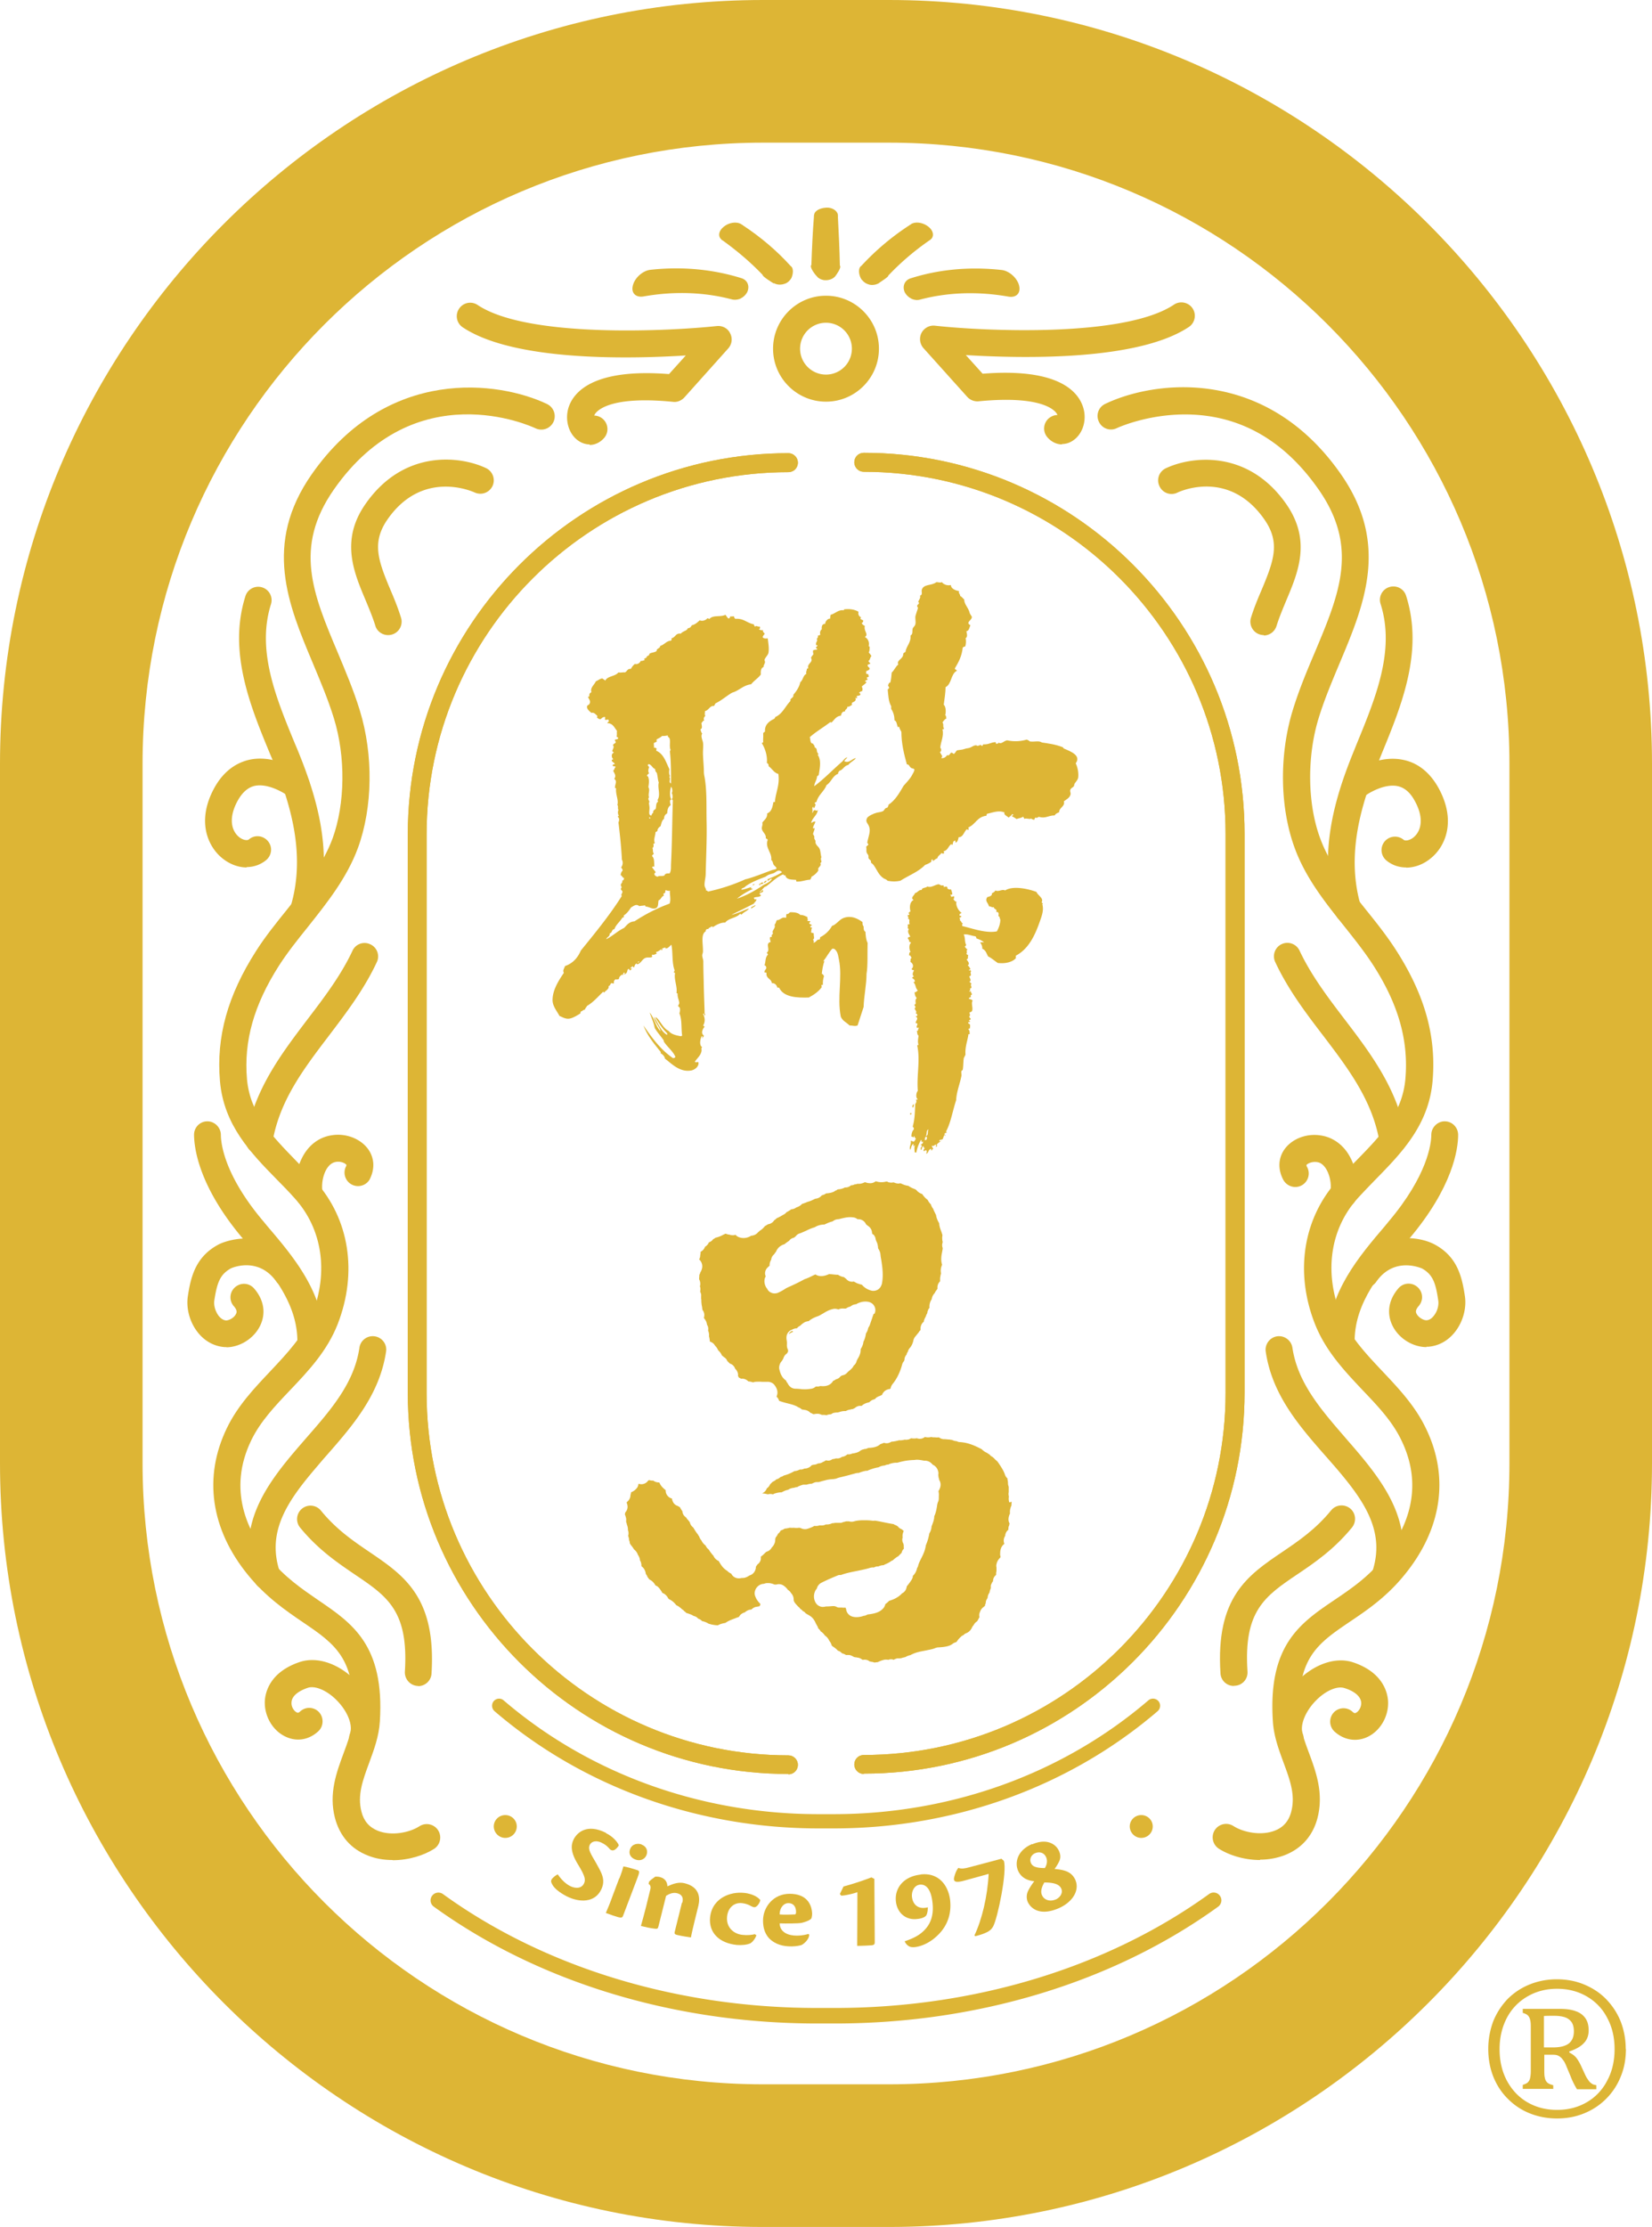 <?xml version="1.0" encoding="UTF-8"?>
<svg data-bbox="0 0 90.5 121.92" viewBox="0 0 90.5 121.92" xmlns="http://www.w3.org/2000/svg" data-type="color">
    <g>
        <path d="M51.63 67.97s-.01-.08-.01-.11c-.01-.1 0-.18.01-.23-.01-.05-.03-.1-.05-.17-.05-.14-.12-.29-.13-.49-.01-.02-.02-.04-.03-.05-.05-.1-.12-.23-.14-.4l-.11-.22c-.02-.05-.05-.12-.06-.14a.6.6 0 0 1-.11-.21s0-.01-.01-.02a.8.8 0 0 1-.17-.24 1.2 1.2 0 0 1-.3-.32.65.65 0 0 1-.32-.22c-.03-.02-.07-.04-.1-.06-.02 0-.04-.01-.06-.02-.08-.03-.18-.08-.28-.15-.16-.02-.28-.07-.36-.11-.03-.01-.07-.03-.08-.03a.4.4 0 0 1-.22 0c-.03 0-.06-.02-.09-.03-.02 0-.04-.01-.06-.02-.08.02-.17.02-.25 0-.03 0-.06-.02-.09-.04h-.08a.93.93 0 0 1-.55-.02l-.01.01-.04.02c-.1.07-.23.09-.35.07h-.03c-.06-.02-.12-.03-.17-.05-.09.05-.19.08-.29.09h-.13a.3.3 0 0 1-.14.03c-.06.03-.11.05-.18.05h-.02c-.09.09-.22.13-.34.12 0 0-.02.01-.03.02-.07.03-.17.07-.3.08s-.08.04-.13.06c-.02 0-.04.01-.05.01a.5.5 0 0 1-.19.1c-.09.03-.18.04-.25.05-.03 0-.07 0-.1.02-.06.05-.13.07-.21.09-.08.1-.18.16-.31.18-.04 0-.1.03-.16.06-.08.04-.19.09-.32.12-.1.05-.2.08-.29.11-.05.05-.12.12-.23.16-.03.02-.06.02-.08.03s-.04.03-.06.04c-.05.03-.11.05-.17.06-.05 0-.06.01-.13.06-.05.03-.11.07-.19.11-.04.06-.1.1-.16.13-.04.02-.09.05-.14.08q-.105.06-.24.12c-.04.05-.09.08-.13.11a.45.45 0 0 1-.32.21l-.06.03c-.03.02-.07.05-.12.07-.09.11-.18.2-.29.26l-.06.06c-.01.01-.03.02-.04.03-.11.14-.27.17-.34.18h-.03a.74.74 0 0 1-.65.09.5.5 0 0 1-.21-.14c-.07.03-.14.03-.22.02-.04 0-.08-.02-.12-.03-.07 0-.14-.03-.2-.05-.03.01-.06.03-.11.05-.11.06-.25.13-.44.17-.04.03-.08.06-.13.08-.04.06-.11.13-.24.18-.02.05-.04.09-.07.12-.04.05-.09.09-.14.12-.04.12-.13.22-.24.27 0 .06 0 .12-.02.18q0 .135-.06.24c.07.06.12.14.15.23.02.07.04.19-.01.32-.01.05-.04.09-.06.14l-.02.02c0 .02 0 .05-.02.07 0 .02-.02.04-.03.07v.05c-.01.1-.01.16-.01.19.05.09.07.19.06.29 0 .03 0 .05-.02.08.03.08.04.17.02.26v.06c.04.07.06.15.05.23v.12c0 .02 0 .04.01.06v.07c0 .07.01.15.02.24.02.08.03.16.04.26.07.08.09.17.1.22.01.08 0 .15-.02.22l.07.1c.05.07.09.17.1.27.01.02.02.04.03.05q.06.135.03.27c.05.12.06.23.05.32.03.1.04.2.05.29.12.03.22.11.28.22.05.05.12.13.17.25.1.09.17.19.21.29.04.03.07.05.09.07l.02.02q.135.075.18.21c.04.03.06.06.09.09.02.01.03.03.05.05.14.04.25.15.29.28.11.1.18.25.16.4 0 .02.02.03.03.05.01.01.01.03.02.04.05.02.08.04.11.06h.02c.12-.01.22.02.32.09.02.02.05.04.07.06.08 0 .15.02.22.04.01 0 .03.01.04.01.04-.01.07-.03.12-.03.13-.01.25-.01.38 0h.27c.17-.01.34.07.43.22.04.06.13.19.13.37 0 .08-.02.15-.05.22l.01.01c.07.07.11.14.13.22.1.04.27.09.39.12.19.05.39.09.57.18.04.02.07.04.1.06.07.02.13.06.18.11 0 0 .04.01.18.03.12.02.21.07.29.15.01.01.03.02.04.02a.3.3 0 0 1 .11.06h.02c.07 0 .13-.02.19-.02h.06c.07 0 .14.03.21.06h.04c.06 0 .14 0 .22.02.02-.01.05-.02.07-.03.05-.01.09-.02.14-.02s.1-.05.15-.07q.12-.03.21-.03h.04l.11-.03c.08-.03.18-.05.31-.05h.03a.6.6 0 0 1 .24-.08q.09-.03.15-.03c.02-.02.05-.03.08-.04a.7.7 0 0 1 .17-.11c.02 0 .05-.02.07-.02.04 0 .11-.01.15 0 .12-.12.28-.17.42-.2.05-.05.11-.1.18-.13l.14-.05s.03-.04.05-.06a.7.7 0 0 1 .22-.11c.03-.02.06-.03.11-.05.01-.05.04-.09.07-.13.07-.1.18-.16.3-.19h.06v-.01c.01-.01.03-.02.04-.03.01-.08.05-.16.1-.23.23-.27.42-.66.53-1.07.02-.08.06-.15.11-.2 0-.03.02-.05.02-.08 0-.1.05-.2.12-.28 0-.05.03-.1.06-.14.02-.07.05-.14.1-.2.11-.12.17-.26.21-.43.01-.07.04-.12.08-.18l.13-.16c.03-.04.06-.07.08-.1a.4.4 0 0 1 .1-.12v-.12c.01-.13.07-.26.18-.34v-.03c.01-.06.05-.16.11-.26.01-.05.04-.12.08-.18 0-.05.01-.09.03-.13.02-.07.05-.12.09-.16a.7.7 0 0 1 .12-.47c.02-.14.08-.25.16-.33.04-.09.1-.16.14-.22 0 0 .01-.02.02-.03-.02-.15.03-.3.14-.4v-.1c0-.06 0-.12.02-.18 0-.05.02-.1.03-.15v-.02c-.04-.21.02-.36.06-.46-.08-.25-.04-.5 0-.69.01-.07.04-.19.03-.23a.44.44 0 0 1 0-.3c0-.02 0-.07-.01-.1Zm-3.77 3.96c-.03.08-.06.16-.09.26-.04.11-.08.23-.12.35-.03.07-.07.13-.09.17a.66.66 0 0 1-.12.29c-.02.14-.06.31-.14.46-.01.12-.06.26-.15.4 0 .05 0 .09-.01.16-.03.16-.1.29-.16.38-.02.04-.04.09-.05.1-.02.11-.08.2-.16.26a.6.6 0 0 1-.1.15c-.05.05-.09.09-.14.13-.04.03-.09.08-.12.11-.06.07-.14.12-.23.14-.06.01-.11.04-.15.08-.06.07-.13.12-.23.14-.05.04-.11.07-.16.09-.13.23-.38.32-.69.28l-.12.03h-.14a.5.5 0 0 1-.2.11c-.12.02-.24.04-.37.04-.1 0-.2 0-.3-.02-.07 0-.13-.01-.18-.01h-.03c-.12 0-.23-.03-.32-.11a.5.5 0 0 1-.14-.19.4.4 0 0 1-.09-.15c-.25-.17-.32-.43-.36-.59a.4.4 0 0 1-.01-.19.56.56 0 0 1 .15-.3c.03-.05.05-.09.07-.12.03-.11.1-.22.2-.28.02-.03.04-.07.06-.1v-.09s0-.02-.01-.03a.5.5 0 0 1-.05-.27v-.13c0-.03-.01-.06-.01-.09a.7.7 0 0 1-.01-.24.45.45 0 0 1 .24-.33c.02 0 .03-.02.05-.02s.02-.02.04-.02q.12-.06.24-.06c.04-.06.1-.1.17-.14.01 0 .02-.01.03-.02.04-.05.11-.1.2-.16.07-.04.15-.06.22-.07h.02s.08-.07.12-.09c.12-.08.24-.13.35-.17.04-.01.08-.03.12-.05.07-.03.13-.08.2-.11.14-.09.31-.19.52-.24.1-.03.22-.02.32.02.09-.05.19-.06.29-.05h.12s.1-.07.17-.09c.03 0 .05-.02.07-.02l.09-.06c.08-.05.17-.06.23-.07s.03-.01.05-.03c.12-.05.31-.15.62-.1.14.03.26.11.33.24s.07.28.01.41Zm.44-1.62a.48.48 0 0 1-.22.3c-.11.06-.25.08-.37.04a1 1 0 0 1-.5-.32.5.5 0 0 1-.15-.04.7.7 0 0 1-.21-.09c-.03-.01-.07-.04-.08-.04a.41.41 0 0 1-.42-.15c-.04-.03-.08-.06-.11-.09a.8.8 0 0 1-.33-.13c-.13 0-.27-.02-.38-.03-.03 0-.06 0-.09-.01-.01 0-.04.01-.06.02-.12.05-.3.12-.52.08a.5.5 0 0 1-.19-.08c-.06.03-.11.05-.17.08-.12.06-.26.13-.42.18-.29.16-.6.31-.9.44l-.12.06c-.12.08-.27.17-.45.25-.06.02-.12.03-.17.03-.07 0-.13-.01-.19-.04a.4.4 0 0 1-.22-.21.65.65 0 0 1-.14-.54c.01-.05.03-.1.06-.14a.41.41 0 0 1 .03-.4.5.5 0 0 1 .12-.13c.01-.02.03-.03.05-.04 0-.01 0-.02.01-.02v-.04c0-.1.04-.21.09-.29.01-.12.07-.22.16-.29.02-.04.06-.09.1-.14.08-.2.24-.35.46-.41.06-.05.13-.1.17-.13.03-.02.07-.05.09-.06.06-.09.16-.15.27-.17.01-.02.03-.03.05-.04l.06-.06a.4.4 0 0 1 .22-.14c.11-.04.21-.09.33-.14.14-.07.29-.14.47-.19a1 1 0 0 1 .53-.15c.03-.01.07-.03.11-.05.09-.04.2-.09.34-.12.03-.02.05-.04.07-.05a.5.5 0 0 1 .2-.07c.07 0 .14-.02.21-.04.18-.04.4-.1.66-.06.09.01.17.05.23.1.19-.02.38.09.46.27 0 0 .02.03.12.1.12.08.2.21.21.35s.07.09.09.13c.06.07.1.15.11.24.01.04.02.07.03.1.07.12.09.25.1.33 0 .03 0 .06.01.08.04.07.1.16.12.3.01.09.02.19.04.28.07.43.14.93.03 1.41Z" fill="#ddb535" data-color="1"/>
        <path d="M43.43 72.91v-.05c-.12.02-.19.1-.23.19.02-.02.04-.03.07-.05.06-.04.12-.07.17-.08Z" fill="#ddb535" data-color="1"/>
        <path d="M55.29 82.25a.7.7 0 0 1-.02-.32.5.5 0 0 1-.01-.24v-.29c-.02-.06-.04-.12-.04-.19s-.01-.14-.03-.23v-.04s0-.01-.02-.02a.45.45 0 0 1-.11-.17c-.08-.24-.22-.45-.37-.67l-.06-.08c-.06-.05-.12-.1-.16-.15-.04-.04-.08-.07-.1-.09a.4.4 0 0 1-.16-.13 1 1 0 0 1-.14-.09.9.9 0 0 1-.29-.2c-.39-.2-.73-.36-1.2-.39-.06 0-.12-.02-.17-.05-.06 0-.16-.02-.26-.07-.05 0-.09-.01-.13-.02-.1 0-.2-.02-.32-.02-.09 0-.18-.04-.25-.09l-.02-.01a.7.7 0 0 1-.2 0c-.08 0-.15 0-.22-.02-.1.03-.23.03-.34 0-.04.03-.08.05-.12.07-.11.04-.22.04-.32 0a.9.9 0 0 1-.32 0c-.1.07-.21.09-.33.08h-.03c-.07.02-.18.04-.3.03-.11.04-.22.05-.31.07-.04 0-.11.01-.13.02a.43.43 0 0 1-.38.05c-.01 0-.03.01-.05.02-.04.01-.09.04-.15.05-.2.19-.49.2-.66.21-.07.03-.13.06-.2.06h-.02c-.03.01-.06.03-.1.03-.03.01-.06.03-.09.04-.15.13-.32.15-.42.17-.02 0-.04 0-.06.01-.09.04-.17.05-.26.04l-.01.01c-.08.07-.18.12-.29.13-.09.07-.2.1-.31.08-.06.02-.12.03-.16.04-.02 0-.04 0-.06.01-.11.08-.21.09-.33.06h-.02c-.05.04-.11.07-.16.09a.5.5 0 0 1-.26.08h-.01c-.07.04-.15.07-.24.07-.04.01-.08.02-.11.03a.43.43 0 0 1-.19.14c-.07.03-.14.04-.21.04-.05.03-.1.04-.14.05h-.1a.75.75 0 0 1-.3.09c-.17.1-.38.19-.58.24-.06.04-.12.07-.18.08-.02.02-.04.04-.06.05a.4.4 0 0 1-.17.08c-.06.06-.12.1-.2.13l-.05.05-.09.09c-.04.09-.1.17-.18.22-.04.11-.12.21-.23.26 0 0-.02.01-.02.02.11 0 .21.03.31.05a.46.46 0 0 1 .26 0c.02 0 .05-.01.07-.03.11-.04.26-.08.42-.08.08-.04.2-.11.36-.14.11-.08.23-.1.33-.11.04-.02.1-.03.17-.04.01 0 .02-.01.03-.02.08-.04.18-.08.3-.11h.18c.07-.02.17-.05.26-.05.03 0 .04-.01.06-.02l.07-.03a.4.4 0 0 1 .19-.04h.06c.08-.01.15-.04.23-.06l.16-.04c.13-.04.26-.05.37-.06.08 0 .16-.02.22-.03a1 1 0 0 1 .17-.06c.31-.07.67-.17.89-.23.04-.01.08-.02.12-.02h.05c.12-.05.25-.09.4-.12h.07c.02 0 .04-.02.07-.03.12-.05.35-.13.55-.16.12-.07.23-.09.34-.1.06-.03.12-.05.19-.05 0 0 .02 0 .04-.02.1-.04.27-.09.45-.08.29-.08.55-.14.95-.15.15-.03.31 0 .43.02.05.01.09.02.12.02.14-.01.29.05.38.15.03.02.05.05.07.07.11.05.22.14.28.31l.03.12c0 .03 0 .08-.01.13.01.06.01.1.02.14s.03.09.03.13c.07.11.09.23.07.35-.02.11-.07.2-.11.27.02.07.03.17.02.28V82c0 .09-.01.17-.05.24a1 1 0 0 0-.05.23c-.03.16-.06.36-.15.54 0 .2-.08.37-.12.49-.01.02-.02.05-.03.08 0 .08-.03.23-.12.37-.03.2-.1.44-.19.65-.04.3-.16.53-.26.73-.07.14-.13.26-.16.38-.01.05-.03.09-.06.14-.04.19-.13.33-.23.42 0 .07-.02.13-.06.2-.06.1-.12.18-.18.26-.04.05-.1.12-.1.14-.02.16-.11.29-.25.36 0 0-.01 0-.02.02-.17.18-.41.31-.69.39-.05.05-.12.12-.21.18-.01.06-.04.13-.08.19-.22.29-.58.34-.9.38a.45.45 0 0 1-.18.07c-.01 0-.03 0-.05.01-.14.05-.43.11-.66.01a.48.48 0 0 1-.28-.4c-.01-.02-.02-.04-.03-.05v-.02c-.06.01-.13.01-.19 0h-.17c-.06 0-.12-.03-.17-.06-.03 0-.05-.01-.08-.02h-.1c-.12.01-.24.02-.37.02a.6.6 0 0 1-.22.02.46.46 0 0 1-.32-.2.68.68 0 0 1-.03-.69c.02-.04.05-.08.08-.11 0-.02.01-.03.01-.05a.5.5 0 0 1 .24-.27c.32-.16.6-.28.87-.39.06-.03.12-.04.19-.03.29-.11.61-.17.91-.23.24-.05.49-.1.71-.17.06-.01.12-.03.18-.01.08-.04.16-.07.25-.06.07-.03.17-.07.29-.07.06-.03.11-.06.17-.08.08-.04.16-.08.2-.11s.08-.06.13-.07c.09-.08.19-.17.31-.23.06-.06.11-.12.18-.18.02-.09.06-.17.13-.24 0-.02 0-.03-.01-.04v-.14c-.01-.03-.01-.06-.02-.09a.4.4 0 0 1-.04-.34c-.02-.1 0-.21.04-.31 0-.01.01-.02.02-.04-.06-.05-.09-.09-.12-.1a.5.5 0 0 1-.22-.17.16.16 0 0 1-.07-.04.5.5 0 0 1-.15-.07c-.21-.03-.43-.08-.64-.12-.13-.03-.26-.05-.38-.07-.06.01-.11.01-.18 0-.15-.02-.31-.02-.44-.02-.3 0-.45.04-.52.06-.04.01-.08.02-.12.02s-.1 0-.15-.02h-.17c-.04.01-.07.02-.1.03h-.03c-.05.02-.1.04-.15.05h-.28c-.06 0-.11.02-.17.02h-.03c-.06.03-.15.07-.3.07h-.04s-.03 0-.05.02c-.08.03-.17.04-.25.03h-.06q-.12.045-.27.03c-.02 0-.05.02-.08.04-.09.04-.2.09-.35.13-.12.02-.24 0-.34-.06-.02 0-.04 0-.06-.01h-.03c-.09.02-.2.01-.28 0-.07.01-.16 0-.23 0-.1.03-.18.04-.27.05-.05.04-.11.06-.15.08-.02 0-.05.02-.07.03a.4.4 0 0 1-.14.17c-.03.07-.07.14-.12.19l-.03.09c0 .05 0 .12-.02.19a.64.64 0 0 1-.17.28c-.05.1-.14.18-.25.22-.05.01-.09.05-.16.12-.05.05-.11.11-.19.16v.14a.42.42 0 0 1-.19.29c-.02.04-.05.08-.08.12 0 .04 0 .09-.02.14-.04.16-.17.3-.33.34-.06.04-.14.09-.24.12-.06.02-.13.02-.19.02-.04.01-.09.02-.15.02a.46.46 0 0 1-.33-.13.4.4 0 0 1-.09-.13h-.01a.7.7 0 0 1-.21-.15c-.25-.15-.36-.36-.44-.49 0-.01-.02-.04-.03-.05a.55.55 0 0 1-.27-.25c0-.01-.01-.03-.02-.04q-.135-.15-.21-.27a.4.4 0 0 0-.08-.1.46.46 0 0 1-.13-.18c-.06-.05-.17-.14-.23-.28a.6.6 0 0 1-.13-.23.2.2 0 0 1-.04-.05l-.03-.06c-.08-.09-.14-.19-.19-.27a1 1 0 0 0-.07-.11.47.47 0 0 1-.18-.28c-.02-.03-.06-.08-.1-.13-.04-.03-.07-.08-.1-.13-.05-.03-.09-.08-.13-.12a.5.5 0 0 1-.08-.23 1.5 1.5 0 0 1-.13-.21c-.02-.02-.05-.03-.07-.04-.01 0-.02-.02-.04-.03a.42.42 0 0 1-.27-.22.6.6 0 0 1-.06-.19.43.43 0 0 1-.23-.14.42.42 0 0 1-.11-.32h-.01c-.09-.08-.25-.2-.33-.4-.01 0-.02-.02-.03-.02h-.01c-.11 0-.22-.04-.3-.1h-.04s-.11 0-.18-.03c-.05.02-.07.03-.07.04-.11.15-.3.22-.48.17h-.05q0 .15-.12.27c-.08.09-.18.15-.28.19 0 .04-.01.09-.03.14 0 .12-.04.23-.12.32l-.09.09v.02s.02.05.03.08c.01.05.02.09.02.14 0 .15-.07.25-.13.32 0 .04-.01.06-.02.09.02.05.05.13.07.23.01.06 0 .13 0 .19.02.05.04.1.04.14.02.04.03.08.04.12.01.05.02.09.02.14 0 .04 0 .06.01.08.03.09.03.19 0 .28.03.08.05.15.05.23.02.05.04.1.04.16 0 .04.08.14.13.2.03.04.06.09.09.13.01.02.02.03.03.04.09.07.16.17.19.27.04.06.08.13.11.23 0 .03.01.06.01.09q.06.09.06.15c.02.05.02.11.02.17.11.07.21.2.24.42.04.05.07.1.09.16 0 .01.04.05.06.08.01.02.03.04.04.06.18.08.28.22.34.33q.09.03.15.09c.1.1.16.21.21.28 0 .01 0 .02.02.04.07.02.14.07.2.13.05.05.09.11.12.17l.04.04c.2.09.32.23.4.33.13.06.21.13.28.19.02.02.04.04.06.05.04.02.07.06.1.09.04.03.08.06.11.1.02 0 .03 0 .05.01.09.03.23.07.35.15.1.02.19.07.25.15.08.02.16.07.21.13.01 0 .03 0 .04.01.09.02.21.06.33.14.04 0 .08.02.12.03.14.03.26.05.38.05.14-.08.29-.11.41-.13.14-.1.29-.16.42-.21.06-.02.11-.04.16-.06s.1-.04.15-.05l.01-.01.04-.06c.07-.1.18-.16.29-.19.02-.02.04-.04.06-.05.08-.06.18-.1.29-.1.07-.07.16-.13.26-.15.04 0 .07-.01.11-.02.02 0 .05 0 .07-.01.01-.02.03-.04.05-.06v-.08a1 1 0 0 1-.26-.37c-.03-.06-.04-.12-.05-.18 0-.16.07-.37.3-.49.06-.03.14-.05.21-.05.05-.02.11-.04.18-.04h.06c.15 0 .27.05.34.08h.07c.04 0 .08-.01.11-.02.11-.01.22.01.32.08q.15.105.24.24c.03.01.05.03.07.05.04.03.07.07.09.11.14.14.15.3.15.37 0 .11.09.21.25.38l.06.05s.04.05.06.08c.05.02.09.06.13.11.07.03.12.07.16.13.02.01.05.02.07.04.11.06.27.14.38.31.01.02.03.05.05.08.03.07.07.15.11.22.03.05.06.1.07.16.03.03.08.08.11.12.01.02.02.04.04.06.03.02.06.04.08.06.06.05.1.1.13.15.14.1.21.2.25.3.07.08.11.17.14.27.01 0 .03.02.04.03.09.06.2.13.29.24a.4.4 0 0 1 .22.14s.04.01.06.02c.07.02.12.05.17.08.07-.01.14 0 .2 0 .11.03.19.08.24.11.01 0 .04 0 .05.01.07 0 .13.02.2.03.07.02.14.05.19.1 0 0 .03.01.05.01.13-.02.26 0 .36.09.02 0 .07.01.1.02.05 0 .11.02.17.04.06-.01.11-.02.17-.02.1-.05.22-.1.35-.13.08-.02.16-.01.24 0 .09-.04.2-.04.29 0 .06-.04.14-.07.21-.08h.11c.03 0 .07-.01.1-.01.07-.03.14-.04.22-.06.08-.05.18-.09.29-.11.02-.02.04-.03.07-.04.24-.12.5-.16.75-.21.19-.04.38-.07.52-.13.05-.02.11-.04.17-.04.41-.02.64-.08.78-.19.06-.05.13-.08.21-.1l.06-.08c.05-.07.11-.14.2-.22.03-.03.05-.05.09-.06.01 0 .02-.02.04-.02.04-.05.1-.09.16-.11.14-.06.24-.16.31-.31a.4.4 0 0 1 .09-.13c.03-.07.09-.14.15-.18.01-.01.03-.02.04-.03.04-.06.07-.12.1-.18 0-.01.02-.03.03-.04q-.045-.15.03-.3c.04-.12.11-.2.19-.26.03-.02.05-.05.08-.06v-.04a.3.3 0 0 1 .04-.1c0-.06.01-.12.03-.17.02-.04.04-.08.07-.12 0-.03.01-.07.02-.12.02-.08.06-.14.09-.19.01-.09.04-.16.07-.23v-.13c0-.04.02-.08.04-.12.02-.05.05-.1.08-.13 0-.06.01-.11.03-.17.03-.07.08-.13.14-.18v-.02c0-.06 0-.13.02-.18v-.2c-.01-.06-.02-.12 0-.18.03-.17.12-.28.2-.36 0 0 .01-.02.02-.03a.4.4 0 0 0-.02-.11c0-.11 0-.22.03-.32.03-.12.1-.22.19-.29h.01c0-.02-.01-.03-.01-.04a.45.45 0 0 1 .03-.36c0-.02.02-.03.03-.05v-.04c.02-.12.08-.22.17-.29 0-.08 0-.16.05-.25 0-.03 0-.06.02-.09a.45.45 0 0 1-.06-.28c.01-.1.04-.19.08-.27-.02-.19.03-.33.08-.44 0-.07 0-.13.02-.2Z" fill-rule="evenodd" fill="#ddb535" data-color="1"/>
        <path d="M36.29 51.95c.02.07-.09.1-.07.02.02-.02.04-.02.07-.02" fill-rule="evenodd" fill="#ddb535" data-color="1"/>
        <path d="M38.63 55.5s0 .07-.02.09c-.06 0-.05-.11.02-.09" fill-rule="evenodd" fill="#ddb535" data-color="1"/>
        <path d="M41.59 48.39c.08-.01.11-.07.19-.09 0 .03.01.04.04.05-.03.04-.08.06-.17.05-.05 0 .05.09-.04.07a.2.2 0 0 1-.02-.09Z" fill-rule="evenodd" fill="#ddb535" data-color="1"/>
        <path d="M41.83 48.34c.04-.08.09-.12.17-.13-.02.08-.08.12-.17.13" fill-rule="evenodd" fill="#ddb535" data-color="1"/>
        <path d="M35.93 55.69c.22.14.37.59.7.75.15.19.4.24.66.29.03 0 .05-.02.08-.03-.06-.41 0-.87-.15-1.22.03-.1.05-.21.02-.3-.02-.05-.09-.08-.09-.11s.06-.1.06-.16c0-.13-.1-.3-.09-.49.01-.05-.04-.04-.06-.05.06-.34-.15-.77-.08-1.08-.01-.03-.03-.06-.07-.05 0-.06.06-.06.04-.14-.15-.41-.08-.97-.17-1.38-.1.08-.16.19-.31.21-.04-.03.03-.04-.02-.05-.23.02-.3.2-.51.24 0 .06.05.04.02.1-.07.02-.15.08-.23.04-.04.05.02.09-.02.14-.13.04-.23 0-.34.04-.19.06-.24.29-.45.35-.08.01.01-.04-.04-.04-.12.04-.1.14-.15.21-.06.02-.02-.06-.07-.05-.06.01-.09.06-.13.09 0 .04.07 0 .09.02-.03.04-.06.07-.08.1-.08.02-.04-.09-.11-.07-.02 0-.02.02-.04.02-.04.11-.02.2-.17.27-.09 0 .03-.03 0-.09-.11-.02-.05.13-.13.14 0-.03.02-.03.02-.05-.12.07-.19.13-.21.27-.07 0-.15.04-.15 0-.12.03-.14.17-.11.23-.05 0-.11 0-.13-.02-.09.02-.06.15-.17.16.04.18-.16.24-.24.36-.04 0-.04-.03-.04-.06-.29.27-.54.58-.9.79-.03.07-.1.12-.12.21-.12 0-.12.09-.22.09 0 .04-.03.05-.02.11-.13.08-.38.24-.57.28-.22.05-.39-.06-.58-.14-.15-.28-.38-.54-.38-.87 0-.56.35-1.09.62-1.49-.08-.14.02-.22.06-.37.44-.15.7-.46.87-.85.78-.96 1.57-1.92 2.24-2.98 0-.04-.03-.03-.02-.09.03-.03.04-.09.06-.14 0-.07-.08-.09-.09-.16 0-.03.04-.06.04-.09 0-.05-.05-.09-.04-.14.01-.08.12-.13.07-.23.08 0 .1-.07.11-.14-.1-.02-.11-.13-.19-.16.01-.11.05-.19.11-.25 0-.08-.06-.12-.08-.18.09-.1.11-.3.04-.41-.03-.62-.12-1.5-.19-2.04.05-.13.06-.23-.04-.32 0-.04.06-.02.06-.05a.36.36 0 0 1-.02-.32c-.06-.09.01-.2-.06-.27.08-.27-.1-.55-.07-.9 0-.03-.06-.02-.06-.05 0-.21.14-.34-.04-.48.13-.19 0-.29-.06-.46.08-.02.06-.14.13-.18 0-.07-.11-.03-.15-.07-.03-.1.08-.07.11-.11-.04-.08-.15-.1-.17-.19.01-.04.06-.05.09-.07-.11-.08-.12-.3.02-.35 0-.05-.06-.05-.08-.09.02-.1.13-.22.04-.32.02-.09.13-.09.15-.16 0-.08-.06-.06-.04-.14.06-.03.15-.02.17-.07.02-.08-.05-.06-.08-.1.03-.16 0-.17.02-.32-.15-.17-.21-.41-.53-.42 0-.06.09-.05.08-.13-.01-.11-.09-.04-.19-.05-.05-.05.02-.1-.02-.16-.11 0-.17.06-.23.12-.12.01-.14-.05-.21-.09 0-.04.04-.04.02-.09-.08-.07-.18-.21-.32-.16-.11-.1-.26-.21-.24-.35 0-.08.09-.07.13-.14.08-.14 0-.23-.07-.36 0-.04.03-.06.07-.05-.02-.11 0-.19.11-.23-.08-.26.16-.4.24-.6.13-.05.21-.14.36-.16.04.05.12.06.15.13.14-.28.54-.22.73-.46.11.03.21-.01.36 0 .12-.06.13-.21.32-.19.06-.11.13-.2.22-.27.15.04.28-.06.32-.17.09.01.14-.02.21-.04.01-.05-.03-.05-.02-.09.07.02.06-.05.13-.04-.02-.13.16-.08.15-.21.1-.1.44-.07.41-.23.06-.08.18-.09.19-.21.22-.06.35-.28.57-.28.05-.02.06-.07.05-.14.22-.04.21-.29.51-.25.09-.14.35-.15.38-.3.13 0 .17-.08.22-.16.19-.04.31-.16.43-.27.16.06.33 0 .42-.11.04 0 .08.02.11.04.2-.24.59-.09.88-.23.06.06.09.15.17.2.06 0 .08-.06.09-.11.06 0 .11 0 .21-.01 0 .07.04.1.07.14.47-.04.63.23 1.02.3 0 .08.04.07.07.14.05-.11.12.01.25-.02.03.05.03.14-.05.14.07.06.14.06.24.07-.05.1.06.11.08.2-.03.03-.09.09-.11.17.06.1.19.07.28.07.03.28.08.52.04.78-.02.13-.16.24-.21.37-.02.06.02.1.02.14-.01.11-.09.18-.08.28-.15.05-.16.22-.15.41-.15.2-.37.33-.53.53-.45.06-.65.35-1.04.46-.31.18-.56.41-.88.57-.07.03-.07.12-.12.16-.22-.03-.28.24-.49.28 0 .13-.03.18.02.27-.08.05-.11.15-.06.25-.09 0-.09.1-.15.12 0 .15.08.3-.06.36.04.1.03.15.1.23-.09.14 0 .31.04.48.03.18 0 .37 0 .55 0 .35.05.71.05 1.08 0 .04.01.14.02.18.16.79.11 1.71.13 2.57.02.9-.03 1.92-.05 2.82 0 .22-.08.45-.06.65.01.1.1.18.08.27.09-.02.07.04.11.05.74-.16 1.42-.39 2.04-.67.4-.09 1.06-.36 1.45-.5.07-.03.25-.03.26-.11 0-.04-.14-.16-.15-.18-.06-.09-.04-.2-.14-.27.06-.39-.36-.68-.19-1.1-.02-.05-.07-.06-.11-.09.04-.21-.17-.32-.21-.5-.03-.12.06-.21.02-.35.1-.15.28-.24.27-.51.24-.09.29-.35.34-.62h.08c.04-.53.28-.93.19-1.54-.25-.07-.34-.29-.53-.42 0-.08-.02-.15-.1-.18.04-.37-.09-.78-.26-1.06-.03-.07.06-.04.06-.09-.01-.2.01-.23 0-.46 0-.07.08-.07.1-.12-.03-.36.23-.56.51-.69 0-.03.06-.03.04-.09.41-.17.56-.6.85-.89-.06-.15.19-.15.15-.33.17-.2.33-.43.38-.69.16-.12.15-.38.34-.46-.05-.08.03-.2.02-.25 0-.05.07-.03.08-.07-.08-.24.29-.31.15-.55.02-.09.1-.14.13-.21-.01-.06-.03-.11-.02-.2.08-.04.14-.04.22-.05.02-.07-.04-.06-.06-.09 0-.08.08-.06.08-.14-.01-.03-.03 0-.06 0-.07-.17.11-.23.02-.36.07-.05.07-.09.07-.18.06 0 .09-.02.13-.04-.04-.12 0-.24.08-.3-.02-.2.04-.29.19-.3-.01-.12.14-.3.27-.28 0-.11.01-.13.02-.21.25-.06.42-.29.72-.25.02 0 .01-.03.02-.05.33-.04.58.01.79.13-.03.16.03.25.13.3.01.05-.03.05-.02.09.03.04.1.05.15.09 0 .07-.02.11-.08.13.02.09.1.13.17.17-.08.28.23.46 0 .6.17.1.26.28.21.5 0 .03.06.01.05.05 0 .11 0 .23-.05.3.07.08.1.11.15.2-.08.07-.07.22-.17.27.03.04.06.09.11.12-.02.07-.13.04-.15.11 0 .09.09.11.11.17 0 .11-.12.11-.19.16v.11c.01.06.11.03.13.07-.02.06.02.06.02.11-.04.02-.08.04-.11.05-.01.06.04.07.04.13-.08 0-.1.05-.15.07.02.03.07.03.09.05-.06.11-.18.16-.26.25.04.08.06.14.02.25-.09 0-.1.05-.16.07 0 .05.06.05.07.09-.03.12-.13.06-.21.12 0 .04.03.05.02.11-.05 0-.04-.04-.09-.02.07.18-.09.2-.19.27v.12c-.1.04-.13.1-.25.09.01.14-.13.13-.13.26-.16 0-.19.11-.22.23-.27.03-.36.23-.51.37-.03 0-.07 0-.07-.02-.39.3-.78.52-1.13.83.05.09 0 .36.19.35 0 .08.1.09.07.2.2.07.07.25.21.35 0 .04 0 .06-.04.06.22.28.12.76.06 1.12-.04 0-.04.06-.09.05 0 .21-.16.39-.15.55.53-.39 1.01-.9 1.51-1.33.1-.09.16-.22.3-.25-.05.08-.13.13-.17.21.27.15.44-.16.64-.16-.12.14-.31.22-.42.37-.23.04-.27.26-.49.32-.02.06-.08.07-.06.16-.31.11-.38.46-.64.62-.13.35-.45.53-.55.92-.04.02-.09.04-.11.07.12.07 0 .21-.02.28-.06.01 0-.09-.07-.07-.07.1.03.2-.05.32.08-.01.06-.12.13-.14.07-.03.15.09.19-.04 0 .29-.3.44-.36.73.08-.02.1-.09.23-.07-.03.13-.11.21-.13.34.01.06.05.02.09.02-.01.12-.07.21-.09.32.04.08.1.15.06.23.03.04.04.1.08.14-.04.21.14.29.21.42.07.14.06.32.11.48-.06.1 0 .18 0 .24s-.05.05-.06.09c.07.13-.06.18-.11.28-.02.03.01.08 0 .11-.05.12-.26.3-.38.35.01.08-.05.1-.06.16-.27.01-.51.13-.77.1 0-.04 0-.06-.01-.09-.27-.02-.54 0-.59-.26-.07.04-.07-.01-.12-.04-.36.15-.62.43-.92.65-.03.02-.07.02-.09.04-.1.08-.16.19-.27.27.07.06.11-.14.19-.08 0 .14-.17.1-.2.18 0 .06.09.04.07.11-.14.1-.25.04-.38.11-.02.05.05.03.04.09 0 .05.08-.06.09 0 .03.08-.1.15-.13.23-.41.21-.81.41-1.23.61.31-.05.71-.27.96-.34-.09.14-.29.19-.39.32-.06.02-.06-.03-.1-.03-.19.23-.63.23-.81.48-.22-.02-.52.13-.7.27 0-.03.02-.04.02-.07-.02.02-.06.02-.11.02.02.06-.14.04-.13.14-.08-.04-.16.03-.15.12-.28.16-.14.68-.15 1.11 0 .07-.04.14-.04.2 0 .12.06.23.06.34 0 .35.01.72.02 1.06.01.71.04 1.27.05 1.76 0 .09-.07.02-.09.05.13.22.12.47 0 .65.07-.03.05.08.11.04-.09.07-.26.34-.07.49.04.05-.07.08-.06.16-.05 0 .02-.13-.04-.13-.09.14-.16.52.02.61-.08.06-.02.12-.04.21-.04.25-.24.39-.36.58 0 .06.12.02.19.03.05.23-.2.43-.42.46-.63.1-1.09-.42-1.41-.65-.03-.15-.13-.23-.24-.3 0-.03 0-.05.02-.05-.36-.45-.74-.89-.96-1.47.46.67.94 1.33 1.62 1.79.07 0 .11-.03.13-.07-.14-.33-.46-.55-.64-.85 0-.01.01-.04 0-.05-.15-.23-.35-.43-.49-.68-.07-.34-.17-.52-.28-.85.25.3.33.76.6 1.03-.06-.25-.31-.49-.38-.8.25.33.36.77.72.99.06-.03 0-.09-.02-.12-.24-.23-.42-.52-.6-.81Zm-1.74-4.89c.15-.15.27-.34.57-.36.58-.38 1.21-.71 1.92-.97.09-.22 0-.49.02-.71-.12.04-.13-.02-.25-.02 0 .09 0 .17-.11.18 0 .04.03.07.02.12-.13.04-.15.21-.28.25-.04.19 0 .36-.15.43-.19.08-.35-.08-.57-.09 0-.03-.02-.04-.02-.07-.1.03-.23.02-.32.05-.16-.15-.32 0-.45.07-.11.17-.23.33-.4.44 0 .04 0 .07.02.09-.04 0-.04.03-.09.02-.13.23-.37.4-.44.64-.16 0-.11.21-.26.23.02.18-.15.19-.19.32.36-.18.62-.45.98-.62m.84 1.84s-.1 0-.1.05c.06 0 .08-.02.1-.05m.47-10.13c.08.21.05.35.02.59.11.15-.04.38.04.56-.09.04 0 .19.02.23-.06.08 0 .19 0 .33.01.17-.08.41.1.43.03-.06.04-.13.11-.15-.04-.09.05-.17.13-.21.04-.15 0-.32.13-.4 0-.04-.03-.05-.02-.11.17-.27-.02-.66.06-.94-.06-.15-.05-.32-.11-.53a.26.26 0 0 1-.09-.21c-.16-.05-.18-.23-.36-.27 0 .02-.02.03-.04.04-.01.08.07.08.07.14-.04.08-.07.25 0 .32-.03.04-.2.14-.06.18m.13 2.3s0-.07-.06-.07c0 .02 0 .04-.02.05.03 0 .04.03.08.02m.3 2.94s-.07.04-.08.09c0 .1.09.13.17.16.1-.08.25-.01.38-.07.03-.11.15-.12.28-.11.1-.16.07-.34.08-.52.06-1.18.06-2.27.1-3.47 0-.04-.04-.05-.06-.07.07-.06.05-.27 0-.35.06-.06.03-.28-.04-.34-.06.25-.09.5.02.71-.13 0-.06.2-.04.3-.16.1-.18.29-.19.45-.1.05-.17.14-.17.29-.12.11-.14.22-.19.41-.09.05-.19.17-.17.26-.04.02-.06.06-.11.06 0 .2-.12.39-.04.6-.01.03-.04.04-.08.04.02.07.03.21-.05.23.05.1 0 .22.08.32-.03.04-.09.06-.1.13.15.13.1.37.13.57-.06 0-.11 0-.13.04.07.09.14.19.21.28Zm.04-6.77s-.02.08-.02.12c.41.17.53.62.72 1.01-.02.13-.03.31.05.38-.05-.02-.03.04-.05.05.09.12-.07.28.09.35 0-.61 0-1.2-.06-1.73 0-.05.01-.08.04-.09-.09-.2 0-.48-.06-.64-.02-.07-.13-.09-.09-.17-.1.02-.2.04-.32.03-.08.09-.2.13-.3.19v.13s-.1.04-.15.07c-.01.11.02.17 0 .25.07 0 .11.02.15.05m5.18 7.64c-.01.05.08.01.09.05-.32.14-.61.32-.87.53.56-.19 1.03-.46 1.47-.76.18-.08.36-.17.45-.33-.13-.01-.17.13-.25.1.02-.03.02-.04 0-.07.29-.12.56-.23.8-.39-.18-.18-.29-.04-.43.04-.08.04-.21.06-.32.11-.08.04-.14.1-.21.12-.42.16-.89.35-1.11.57-.06.02-.18.06-.14.12.23-.03.46-.15.64-.16-.07 0-.13 0-.13.07Z" fill-rule="evenodd" fill="#ddb535" data-color="1"/>
        <path d="M46.98 56.14c-.16.06-.26 0-.44 0-.17-.17-.37-.23-.48-.48-.21-1.06.1-2.15-.1-3.12-.05-.23-.06-.46-.27-.6h-.1c-.18.2-.31.46-.48.67 0 .02.06.02.06 0-.09.21-.13.51-.15.7.06.02.09.07.12.13-.05.16-.07.3-.06.48H45c.01.06 0 .1.02.12-.18.25-.43.42-.71.57-.66.02-1.38-.01-1.63-.54h-.09c-.05-.14-.12-.25-.31-.25-.02-.25-.32-.23-.29-.54 0-.05-.06-.04-.11-.04-.01-.11.05-.13.1-.23 0-.1-.03-.14-.1-.17.08-.18.02-.41.19-.58 0-.05-.06-.05-.06-.11.22-.14-.12-.51.21-.58-.02-.08-.05-.14-.04-.25.05-.04.04-.03.11-.02-.05-.07 0-.14.06-.19-.11-.17.17-.28.08-.48.07-.07.07-.14.12-.25.21 0 .28-.21.5-.13.04-.04 0-.16.04-.21.12.02.13-.08.21-.1.2 0 .43.02.54.15.19 0 .28.07.4.12-.06.12.1.13-.02.17.03.08.1.02.17.06 0 .07-.08.05-.05.13.05.02.08.05.13.07.02.06-.07.03-.08.08-.01.07.07.05.1.07-.07.12-.02.12-.06.25.03.04.12.03.15.06-.02.15.07.29-.04.33.03.09.07.09.02.18.15 0 .19-.21.33-.17.03-.03.04-.08.04-.13.28-.14.5-.35.65-.62.23-.06.4-.36.65-.44.41-.14.74.03 1.02.23 0 .1 0 .18.06.24 0 .1 0 .25.1.29.01.16.03.46.12.61-.02.44.02 1.27-.06 1.7 0 .58-.14 1.19-.16 1.81" fill-rule="evenodd" fill="#ddb535" data-color="1"/>
        <path d="M41.15 49.74v-.07l.24-.12c0 .08-.18.13-.24.2Z" fill-rule="evenodd" fill="#ddb535" data-color="1"/>
        <path d="M41.23 48.46c-.01-.06.08-.03.09-.07.04.02-.03.09-.09.07" fill-rule="evenodd" fill="#ddb535" data-color="1"/>
        <path d="M57.14 49.47s-.08-.04-.07-.09c.11-.21-.22-.36-.29-.55-.48-.18-1.3-.35-1.72-.08-.16-.09-.34.09-.54 0-.02.09-.12.11-.19.17.05.1-.12.17-.24.19-.15.22.03.29.09.51.12 0 .16.08.27.04-.03.12.21.1.12.27.2-.02.12.16.13.23 0 0 .06.01.06.06s.04.1.04.14c0 .21-.09.46-.19.63-.61.12-1.4-.18-1.89-.29-.02-.07-.02-.09.03-.14-.09-.03-.08-.14-.17-.17.03-.07.01-.07-.02-.14.03-.03.11-.02.1-.09-.02-.04-.12 0-.09-.07-.02-.09.09-.06.1-.12-.18-.12-.33-.43-.27-.61-.11 0-.11-.09-.18-.13.06-.02.05-.09.05-.16-.08 0-.11.03-.18.03.05-.06-.01-.06-.04-.1.03-.02.09-.01.12-.04-.01-.1-.04-.2-.08-.28-.06.05-.16-.02-.2-.04.04-.02 0-.06-.02-.1a.5.5 0 0 0-.18.03c.03-.05.02-.07-.02-.1-.14.03-.14-.03-.25-.06-.22.03-.41.21-.62.12-.07.09-.31.06-.3.19-.2 0-.21.14-.37.17-.04.14-.28.26-.08.38-.24.12-.22.46-.17.63-.07 0-.05.07-.11.07-.02.05.07.04.04.11-.04.02-.1.01-.09.07.05.03.05.09.02.14.15.05.02.18.1.3-.07 0-.09.03-.13.05.08.06-.05.18.08.22-.09.15-.02.24.08.42-.06.01-.11.03-.14.07.01.08.12.13.06.21.08 0 .11.03.11.07-.11.08-.1.34-.02.49-.08.01-.07.11-.08.18.13.02.06.08.15.13-.1.05-.05.16-.08.23.17.1.19.27.07.39 0 .06.12.04.13.09-.07.1-.11.25 0 .32-.04.02-.09.03-.1.08.07.05.14.09.15.18-.02.03-.04.06-.09.05.16.13.09.3.26.47-.1 0-.07.1-.19.08.02.14.03.22.12.32-.11.12-.05.21-.06.3 0 .04-.07.06-.07.08s.13.13.01.18c.02.09.16.19.06.27.05.03.11.05.09.13 0 .04-.09 0-.07.07.18.08-.06.26-.01.35.07-.01.06 0 .09.04-.01.1-.07.11-.03.21.03.01.12-.02.11.02-.08.04 0 .14-.12.16.05.08 0 .17.1.25-.02.17-.06.33 0 .51-.04 0-.08 0-.07.04.17.8-.04 1.63.03 2.47-.09.09-.13.39 0 .46-.02.03-.11 0-.09.05.03.1 0 .14-.05.21-.02.37-.02.84-.14 1.23.02.05.08.07.06.16-.08.09-.13.21-.13.4.07-.01.07.03.11.04.03 0 0-.07.05-.07 0 .07.07.1.08.16-.05.04-.05.12-.12.14-.07 0-.07-.05-.16-.04.04.2-.11.34-.02.49.05-.12.06-.27.17-.33v.12c.07.03.02-.05.09-.03-.06.08-.03.23-.02.38.03 0 .06 0 .09.01.04-.25.13-.48.26-.7.06.04-.03.17.09.09.06.14-.14.15-.1.21.05-.04.03.03.06.07-.07 0-.09.16-.05.19.07-.05.02-.22.16-.2-.06.05.02.09.04.09-.02.06-.1.1-.05.17.07 0 .05-.05.12-.05.07.04.03.13.01.2.15-.06.09-.22.27-.28 0 .05-.01.09.04.09.05-.03-.03-.12.04-.05.08-.09-.07-.1-.03-.21.11.06.11-.06.23-.05.01.05-.03.07-.02.11.1 0 .06-.08.05-.12.06-.08.15-.13.23-.19-.04-.02-.08.05-.09 0 0-.11.13-.04.19-.12.03-.08.05-.16.1-.22.01.02.02.04.04.05.03-.06-.08-.04-.04-.12.02-.04.11-.03.12-.08-.03 0-.05 0-.04-.04.26-.49.35-1.1.55-1.71.02-.46.2-.87.29-1.33.01-.09-.02-.18 0-.26 0-.03.06-.04.07-.07.03-.14.03-.43.05-.58 0-.1.11-.21.1-.28-.03-.41.14-.82.16-1.09h.07c0-.13 0-.2-.08-.29.03 0 .04-.02.09-.02.02-.14.04-.26-.08-.27 0-.03 0-.05-.02-.07.03-.02.11 0 .12-.05a.16.16 0 0 1-.07-.04c.02-.05.1-.04.1-.11-.05-.02-.06-.08-.09-.12.1-.06.01-.14.03-.23.3-.03.04-.45.16-.63-.02-.07-.12-.08-.2-.11 0-.08.08-.07.12-.1-.05-.07-.02-.09.05-.14-.03-.08-.07-.1-.06-.17-.04-.02-.08.05-.09 0 .05-.07.08-.07.03-.15.2-.03-.03-.2.1-.26-.05-.03-.07-.08-.13-.11.15-.06.01-.22 0-.3.19-.04 0-.21.1-.26 0-.03-.03-.04-.02-.07-.04-.02-.08.05-.09 0-.02-.06.08-.02.07-.07-.04-.07-.07-.15-.15-.2.15-.08 0-.24-.06-.32.14-.07.03-.14.1-.23-.05-.03-.1-.05-.11-.09.08-.09-.05-.16.07-.23-.09-.03-.1-.1-.17-.16.07 0 .06-.06.09-.09-.1-.17-.04-.41-.14-.57.25-.03.4.07.65.1.02.04.06.05.04.11.17.06.34.13.44.24-.04-.04-.15-.02-.23-.02.07.1.13.2.12.35.2.08.23.27.32.42.2.1.35.24.53.36.42.05.8-.05.99-.26v-.14c.71-.37 1.06-1.14 1.32-1.89.11-.31.22-.61.13-.93Zm-6.48 12.95c.02-.11-.01-.16.1-.2.03.08.04.2-.1.2m.06-.23c.08-.12 0-.33.15-.35-.08.09.02.33-.15.35" fill-rule="evenodd" fill="#ddb535" data-color="1"/>
        <path d="M49.9 61.02s.07-.05.02-.08c-.08-.02-.09.08-.02.08" fill-rule="evenodd" fill="#ddb535" data-color="1"/>
        <path d="M50.02 60.64s.05-.1.05-.18c-.08 0-.13.15-.05.18" fill-rule="evenodd" fill="#ddb535" data-color="1"/>
        <path d="M51.24 54.23c-.08-.01-.1.03-.09.09.07 0 .06-.06.09-.09" fill-rule="evenodd" fill="#ddb535" data-color="1"/>
        <path d="M51.28 61.92c-.08-.01-.11.02-.11.06.05.05.12 0 .11-.06" fill-rule="evenodd" fill="#ddb535" data-color="1"/>
        <path d="M55.05 44.49c-.32-.15-.65-.01-.96.06-.06 0-.02.09-.06.11-.52.07-.57.46-.98.64 0 .07.03.08 0 .14-.03-.01-.05-.03-.09-.04-.15.13-.2.45-.44.43-.03.11-.05.24-.14.29-.07.02-.03-.06-.04-.1-.18.02-.1.16-.18.25-.03 0 0-.06-.04-.06-.17.1-.19.34-.41.39-.04 0 .03.06 0 .12-.03.03-.1 0-.14-.02-.06.11-.2.15-.22.29-.11.03-.16.11-.25.15 0-.04 0-.07-.02-.1-.05.02-.07.07-.06.14-.1.07-.21.13-.34.17-.36.38-.91.58-1.36.87-.25.05-.43.05-.7 0-.05-.08-.17-.1-.22-.14-.28-.18-.36-.48-.55-.73-.04-.06-.12-.09-.14-.14 0-.02.01-.06 0-.08-.04-.06-.1-.09-.12-.13-.03-.05 0-.11-.02-.17-.03-.07-.08-.1-.1-.18-.02-.11.01-.18-.02-.29.04-.04.07-.08.12-.11 0-.06-.05-.07-.06-.12.04-.25.18-.57.12-.81-.06-.26-.24-.29-.14-.52.05-.12.38-.27.55-.31.08-.02.18-.02.33-.08.09-.06.1-.19.24-.19.02-.06.07-.08.06-.16.38-.25.6-.65.83-1.04.11-.13.34-.36.45-.56.03-.07.2-.31.12-.36-.04-.03-.11-.03-.16-.06-.09-.06-.11-.21-.23-.19-.16-.58-.3-1.15-.3-1.78-.04-.09-.1-.16-.12-.27 0-.05-.04.03-.08 0-.05-.13-.05-.31-.18-.37 0-.24-.06-.44-.18-.62v-.15c-.15-.24-.16-.62-.19-.91.03-.03.06-.06.08-.09 0-.05-.05-.08-.06-.14.03-.06.03-.15.12-.15.05-.16.06-.36.08-.55.14-.12.21-.33.36-.44-.12-.25.3-.3.27-.6.04-.03.06-.07.12-.08.05-.35.31-.49.28-.91.15-.07.08-.26.12-.38.02-.07.12-.13.14-.22.05-.16-.03-.35.02-.5.03-.09.07-.24.12-.37.02-.09-.04-.09-.04-.15 0-.07.19-.14.06-.21.03-.12.15-.22.1-.35.17-.05.06-.22.1-.33.11-.32.53-.2.8-.41.11 0 .21.05.3 0 .08.12.29.21.49.16 0 .18.23.3.45.33-.04.15.07.15.06.27.1.04.14.13.22.19 0 .27.23.44.3.73.02.09.12.18.12.23 0 .19-.37.29-.08.45-.06.12-.06.3-.22.33.03.13.08.31-.04.38.03.17.02.3-.02.45-.07 0-.09.04-.14.06-.05.47-.21.77-.43 1.14-.01.09.11.05.1.14-.33.17-.27.72-.61.89 0 .27-.06.67-.1.96.12.11.13.39.08.58.05 0 .05.11.06.18-.1.04-.15.13-.21.21.09.13 0 .2.08.33.02.06-.07.03-.08.05.09.38-.1.68-.12 1.01.06.04.08.2-.02.23.04.09.1.16.14.26-.07-.02-.03.06-.06.08.12 0 .24-.04.31-.17.13.07.15-.1.24-.14.05.02.1.04.12.08.09-.04.11-.13.18-.2.13-.03.26-.02.43-.08.09-.03.07-.02.18-.04.21-.02.35-.24.53-.12.03-.03.11-.02.14-.06.05 0 .06.04.09.06.06 0 .04-.08.08-.09.31.02.39-.11.67-.12.03.05 0 .05.04.1.03-.04.14 0 .12-.08.16.12.28-.09.47-.12.37.08.74.06 1.08-.04.05.03.13.05.16.1.27.04.49-.06.67.06.34.05.73.1 1.12.25.03 0 .06.07.08.08.38.16.96.38.65.81.09.18.16.47.14.73 0 .15-.12.26-.2.38-.03.05-.02.11-.04.14-.06.08-.17.1-.2.21-.02.08.03.16.02.23-.04.2-.24.29-.37.39.08.29-.26.33-.26.6-.1.04-.2.08-.24.17-.35 0-.51.19-.86.08-.08.01-.1.09-.18.04-.06.01-.06.07-.08.12-.07-.01-.14-.03-.17-.07-.08.07-.25-.04-.37.02-.03-.04-.04-.09-.08-.12-.08.08-.24.08-.35.13-.08-.05-.16-.11-.25-.15-.01-.07.08-.04.08-.1-.04.01-.06-.01-.08-.02-.03.09-.12.12-.18.19-.11-.09-.27-.15-.24-.27Z" fill-rule="evenodd" fill="#ddb535" data-color="1"/>
        <path d="M48.7 7.81c18.77 0 33.99 15.22 33.99 34v38.3c0 18.77-15.22 34-33.99 34h-6.9c-18.77 0-33.99-15.22-33.99-34v-38.3c0-18.78 15.22-34 33.99-34zm0-7.81h-6.9C18.75 0 0 18.76 0 41.81v38.3c0 23.05 18.75 41.81 41.8 41.81h6.9c23.05 0 41.8-18.76 41.8-41.81v-38.3C90.5 18.76 71.75 0 48.7 0" fill="#ddb535" data-color="1"/>
        <path d="M43.19 97.12c-11.5 0-20.85-9.36-20.85-20.86V45.67c0-11.5 9.35-20.86 20.85-20.86.28 0 .52.23.52.52s-.23.52-.52.52c-10.93 0-19.82 8.9-19.82 19.83v30.59c0 10.93 8.89 19.83 19.82 19.83.28 0 .52.23.52.52s-.23.52-.52.52Z" fill="#ddb535" data-color="1"/>
        <path d="M47.32 97.12c-.28 0-.52-.23-.52-.52s.23-.52.52-.52c10.93 0 19.82-8.9 19.82-19.83V45.66c0-10.93-8.89-19.83-19.82-19.83-.28 0-.52-.23-.52-.52s.23-.52.52-.52c11.5 0 20.86 9.36 20.86 20.86v30.59c0 11.5-9.36 20.86-20.86 20.86Z" fill="#ddb535" data-color="1"/>
        <path d="M47.32 97.12c-.28 0-.52-.23-.52-.52s.23-.52.52-.52c10.93 0 19.82-8.9 19.82-19.83V45.66c0-10.93-8.89-19.83-19.82-19.83-.28 0-.52-.23-.52-.52s.23-.52.52-.52c11.5 0 20.86 9.36 20.86 20.86v30.59c0 11.5-9.36 20.86-20.86 20.86Z" fill="#ddb535" data-color="1"/>
        <path d="M43.19 97.12c-11.5 0-20.85-9.36-20.85-20.86V45.67c0-11.5 9.35-20.86 20.85-20.86.28 0 .52.23.52.52s-.23.52-.52.52c-10.93 0-19.82 8.9-19.82 19.83v30.59c0 10.93 8.89 19.83 19.82 19.83.28 0 .52.23.52.52s-.23.52-.52.52Z" fill="#ddb535" data-color="1"/>
        <path d="M33.2 100.36c.39.19.65.51.7.67-.05.09-.16.21-.24.25-.13.06-.23 0-.32-.12-.08-.09-.2-.19-.39-.28-.26-.13-.54-.09-.64.12-.12.25.05.48.36 1.02.26.48.54.88.26 1.44-.35.71-1.18.71-1.88.36-.41-.21-.69-.45-.79-.64-.07-.13-.09-.19-.05-.27.06-.12.28-.28.35-.29.15.23.41.51.68.64.29.14.61.14.75-.14.09-.19.1-.36-.34-1.07-.41-.67-.37-1.05-.23-1.34.2-.4.75-.88 1.77-.37Z" fill="#ddb535" data-color="1"/>
        <path d="M33.93 102.84c.14-.36.19-.54.22-.66.17.02.64.16.78.21.1.04.12.08-.01.42l-.79 2.08c-.04.1-.1.11-.26.07-.15-.04-.41-.13-.68-.23.1-.24.24-.56.36-.91l.37-.98Zm1.23-1.85c.26.1.34.34.26.56-.09.24-.35.36-.62.25-.21-.08-.39-.27-.28-.57.12-.31.46-.32.63-.25Z" fill="#ddb535" data-color="1"/>
        <path d="M37.38 104.17c.08-.32-.06-.46-.28-.52-.23-.06-.43.03-.61.14l-.42 1.68c-.03.11-.05.14-.2.12-.26-.03-.48-.08-.76-.15.1-.35.2-.72.29-1.08l.23-.94c.03-.14-.01-.23-.1-.28l.03-.13c.1-.1.22-.19.34-.27.08 0 .16 0 .24.02.33.08.42.32.42.51.18-.07.29-.13.48-.17.14-.03.29-.04.46 0 .86.21.85.84.76 1.23l-.21.85c-.07.3-.16.66-.2.89-.15-.03-.45-.06-.77-.14-.11-.03-.14-.07-.12-.16l.4-1.61Z" fill="#ddb535" data-color="1"/>
        <path d="M41.44 105.94c-.04.14-.18.36-.33.45-.21.09-.49.11-.75.09-.96-.1-1.54-.67-1.46-1.51.06-.57.38-.93.75-1.13.32-.17.7-.25 1.11-.21.6.06.84.33.89.39-.02.14-.12.29-.22.36s-.2.02-.31-.04q-.21-.12-.48-.15c-.44-.04-.76.26-.81.74-.06.6.38.96.86 1 .27.03.52 0 .66-.04l.07.05Z" fill="#ddb535" data-color="1"/>
        <path d="M44.33 105.92c0 .28-.35.55-.44.57-.05.02-.29.07-.52.07-.26 0-.72-.02-1.11-.33-.36-.28-.46-.7-.46-1.08 0-.74.56-1.47 1.46-1.47s1.21.54 1.23 1.09c0 .09-.02.19-.03.23-.02.09-.25.2-.54.27-.16.04-.89.04-1.21.03.02.51.5.67.93.67.36 0 .56-.07.64-.09l.06.04Zm-1.15-1.73c-.21 0-.46.2-.47.62.2.02.67.01.84 0 .04 0 .06-.07.06-.13 0-.28-.13-.49-.42-.49Z" fill="#ddb535" data-color="1"/>
        <path d="M47.9 102.84c0 .42.02 2.99.02 3.5 0 .12-.06.15-.19.16-.25.02-.65.03-.77.03 0-.33.01-1.66.01-2.94-.14.06-.65.19-.89.19l-.07-.09.2-.41a16 16 0 0 0 1.53-.5l.15.08Z" fill="#ddb535" data-color="1"/>
        <path d="M50.44 102.62c.98-.11 1.51.59 1.61 1.41.07.64-.08 1.33-.66 1.9-.49.49-1 .64-1.28.67-.13.01-.22 0-.3-.04a.56.56 0 0 1-.25-.28c.38-.13.78-.29 1.09-.62.42-.43.5-.98.43-1.53-.07-.6-.29-.99-.69-.95-.33.04-.46.4-.43.67.06.49.4.63.68.6.05 0 .11-.01.19-.03 0 .11-.02.37-.11.47-.09.09-.26.15-.49.17-.59.07-1.08-.32-1.15-.96-.08-.69.38-1.36 1.34-1.47Z" fill="#ddb535" data-color="1"/>
        <path d="M54.99 101.87c.2.55-.34 3.17-.59 3.61-.08.14-.19.24-.39.33s-.45.16-.58.19l-.05-.04c.41-.85.72-2.15.78-3.37-.2.05-.63.18-1.34.37-.47.13-.58.05-.56-.13.03-.16.11-.41.24-.57.17.07.37.03.59-.03.21-.05 1.27-.34 1.77-.47l.14.12Z" fill="#ddb535" data-color="1"/>
        <path d="M56.55 100.97c.81-.35 1.31 0 1.47.38.1.23.07.41.01.54-.05.11-.13.26-.26.43.57.05.94.16 1.14.6.25.58-.16 1.22-.91 1.55-1.05.45-1.54 0-1.7-.35a.74.74 0 0 1 0-.55c.06-.14.19-.36.36-.58-.47-.04-.75-.26-.89-.58-.19-.44-.04-1.1.76-1.45Zm.15.49c-.21.09-.32.33-.22.54.08.18.27.27.76.27.1-.16.16-.38.07-.59-.11-.25-.36-.33-.61-.22m1.14 2.53c.24-.11.4-.36.3-.59-.09-.2-.31-.34-.93-.34-.14.24-.22.49-.13.69.12.28.45.37.75.24Z" fill="#ddb535" data-color="1"/>
        <path d="M45.25 21.99c-1.6 0-2.9-1.3-2.9-2.9s1.3-2.9 2.9-2.9 2.9 1.3 2.9 2.9-1.3 2.9-2.9 2.9m0-4.32a1.419 1.419 0 1 0-.002 2.838 1.419 1.419 0 0 0 .002-2.838" fill="#ddb535" data-color="1"/>
        <path d="M40.58 16.34c-.15.07-.33.09-.49.05-1.44-.38-3.09-.47-4.84-.16-.41.07-.69-.18-.58-.6.1-.42.55-.82.97-.86 1.82-.2 3.51 0 4.98.46.35.11.46.46.31.77a.8.8 0 0 1-.36.34Z" fill="#ddb535" data-color="1"/>
        <path d="M42.39 15.52c-.07-.04-.65-.4-.61-.47-.66-.69-1.4-1.32-2.21-1.9-.04 0-.05-.05-.08-.07-.17-.18-.1-.46.15-.66.27-.23.69-.31.96-.15 0 .01.1.05.09.06 1 .66 1.88 1.41 2.62 2.23.19.12.13.47.05.65-.02.04-.05.09-.09.13-.08.1-.2.18-.33.21-.02 0-.05.02-.08.02-.16.03-.32.01-.47-.07Z" fill="#ddb535" data-color="1"/>
        <path d="M44.79 15.17c-.12-.11-.47-.55-.34-.67.03-.89.07-1.77.14-2.66-.02-.01.02-.08.01-.09.04-.23.34-.36.65-.38.31-.03.61.15.65.38-.02.02.03.08 0 .09.05.9.09 1.8.11 2.7.1.1-.17.47-.25.58-.03.04-.07.07-.11.1-.1.07-.23.11-.36.12h-.08c-.15 0-.3-.06-.42-.16Z" fill="#ddb535" data-color="1"/>
        <path d="M47.22 15.33c-.16-.2-.25-.64-.03-.78.75-.81 1.62-1.56 2.62-2.21 0-.01.11-.06.1-.07.26-.16.68-.08.96.15.25.2.31.48.15.66-.03.01-.05.06-.09.07-.84.58-1.6 1.23-2.27 1.94.04.06-.46.36-.51.41-.04.03-.09.04-.13.06-.12.04-.25.05-.36.03-.02 0-.05-.01-.07-.02a.68.68 0 0 1-.36-.24Z" fill="#ddb535" data-color="1"/>
        <path d="M49.93 16.35a.8.8 0 0 1-.36-.34c-.15-.31-.03-.66.31-.77 1.47-.47 3.16-.66 4.98-.46.42.04.87.44.97.86s-.17.67-.58.6c-1.75-.31-3.4-.22-4.84.16-.17.05-.34.02-.49-.05Z" fill="#ddb535" data-color="1"/>
        <path d="M32.31 24.33c-.17 0-.34-.04-.51-.13-.6-.32-.88-1.13-.66-1.87.26-.84 1.32-2.18 5.51-1.85l.92-1.02c-3.15.2-9.43.32-12.22-1.54a.73.73 0 0 1-.2-1.02.73.73 0 0 1 1.02-.2c2.72 1.81 10.38 1.44 13.1 1.15.3-.03.6.12.73.4.14.27.1.6-.11.83l-2.4 2.68c-.16.17-.39.27-.62.24-3.5-.35-4.19.51-4.29.69l-.03.06a.742.742 0 0 1 .56 1.21c-.22.26-.51.4-.82.4Z" fill="#ddb535" data-color="1"/>
        <path d="M21.49 101.83c-.45 0-.91-.07-1.35-.25-.92-.36-1.53-1.07-1.79-2.05-.35-1.34.09-2.51.47-3.54.24-.64.46-1.25.5-1.86.21-3.32-.96-4.12-2.73-5.32-.94-.64-2.01-1.37-3-2.58-2.05-2.51-2.46-5.37-1.16-8.05.59-1.22 1.5-2.18 2.37-3.1.94-1 1.83-1.94 2.31-3.15.9-2.3.54-4.66-.96-6.32-.32-.36-.65-.7-.98-1.03-1.43-1.46-2.91-2.98-3.12-5.39-.21-2.43.42-4.69 1.98-7.13.51-.8 1.11-1.54 1.69-2.26 1.01-1.27 1.97-2.47 2.5-3.9.69-1.9.72-4.48.07-6.58-.32-1.04-.75-2.05-1.16-3.03-1.34-3.19-2.73-6.5-.05-10.33 4.15-5.93 10.25-5.1 12.89-3.84.37.18.52.62.35.98-.18.37-.61.52-.98.35-.27-.13-6.6-3.02-11.05 3.35-2.21 3.17-1.15 5.7.21 8.92.42 1.01.87 2.06 1.21 3.17.75 2.43.71 5.31-.1 7.53-.61 1.65-1.69 3-2.73 4.31-.58.72-1.13 1.41-1.6 2.14-1.37 2.15-1.93 4.12-1.75 6.21.17 1.89 1.35 3.09 2.71 4.49.34.35.69.71 1.02 1.08 1.88 2.08 2.34 5.01 1.24 7.84-.58 1.48-1.61 2.57-2.61 3.62-.84.88-1.63 1.72-2.12 2.73-1.33 2.73-.2 5.03.98 6.47.85 1.04 1.78 1.67 2.68 2.29 1.87 1.27 3.64 2.47 3.38 6.64-.05.83-.33 1.57-.59 2.28-.35.95-.65 1.76-.42 2.66.13.52.43.86.9 1.05.76.3 1.74.1 2.28-.25.34-.22.8-.12 1.02.22s.12.8-.22 1.02c-.55.35-1.38.62-2.25.62Z" fill="#ddb535" data-color="1"/>
        <path d="M14.63 87.04c-.31 0-.6-.2-.7-.5-1-2.99.61-5.21 2.35-7.24.17-.2.34-.39.51-.59 1.35-1.54 2.62-3 2.9-4.93.06-.4.43-.68.84-.62.4.06.68.43.62.83-.35 2.36-1.82 4.05-3.25 5.68-.17.19-.34.39-.5.58-1.58 1.84-2.83 3.55-2.07 5.81a.734.734 0 0 1-.69.97Z" fill="#ddb535" data-color="1"/>
        <path d="M17.03 74.06a.74.74 0 0 1-.74-.72c-.04-2.05-1.43-3.69-2.78-5.28l-.18-.22c-2.42-2.85-2.69-4.94-2.7-5.71 0-.41.32-.74.73-.74.4 0 .73.33.74.73 0 .47.18 2.22 2.35 4.77l.18.22c1.45 1.7 3.08 3.62 3.13 6.21 0 .41-.32.74-.72.75h-.01Z" fill="#ddb535" data-color="1"/>
        <path d="M14.2 63.18s-.08 0-.12-.01a.75.75 0 0 1-.61-.85c.44-2.66 1.94-4.62 3.38-6.52.9-1.18 1.83-2.4 2.46-3.75.17-.37.61-.53.98-.35.37.17.53.61.35.98-.7 1.5-1.68 2.78-2.62 4.02-1.4 1.84-2.72 3.57-3.1 5.87a.74.74 0 0 1-.73.62Z" fill="#ddb535" data-color="1"/>
        <path d="M16.64 50.54c-.07 0-.14 0-.21-.03a.74.74 0 0 1-.5-.91c.84-2.84-.03-5.63-.99-7.98l-.14-.33c-1.09-2.63-2.32-5.62-1.35-8.67a.734.734 0 0 1 1.4.44c-.81 2.54.27 5.14 1.31 7.66l.14.33c1.06 2.59 2.01 5.67 1.04 8.96-.09.32-.39.53-.71.53Z" fill="#ddb535" data-color="1"/>
        <path d="M21.26 34.77c-.31 0-.61-.2-.7-.52-.15-.48-.35-.95-.54-1.41-.65-1.54-1.38-3.28.01-5.26 2.12-3.03 5.24-2.6 6.6-1.95.37.18.52.62.35.98-.18.37-.61.52-.98.35-.12-.05-2.84-1.28-4.76 1.46-.88 1.26-.54 2.23.14 3.85.21.49.42 1 .59 1.55a.736.736 0 0 1-.71.95" fill="#ddb535" data-color="1"/>
        <path d="M22.92 92.3h-.05a.744.744 0 0 1-.69-.78c.21-3.33-.96-4.12-2.74-5.32-.94-.64-2.01-1.36-3-2.57a.735.735 0 1 1 1.14-.93c.85 1.04 1.78 1.67 2.68 2.28 1.87 1.27 3.64 2.47 3.38 6.64-.02.39-.35.69-.73.69Z" fill="#ddb535" data-color="1"/>
        <path d="M58.19 24.33c-.31 0-.6-.14-.82-.4a.734.734 0 0 1 .1-1.04c.14-.11.3-.17.46-.17 0-.02-.02-.04-.03-.06-.1-.18-.79-1.03-4.29-.69a.75.75 0 0 1-.62-.24l-2.4-2.67a.75.75 0 0 1-.11-.83c.14-.27.43-.43.73-.4 2.72.3 10.39.66 13.1-1.15.34-.23.8-.13 1.02.2.23.34.13.8-.2 1.02-2.79 1.86-9.07 1.73-12.22 1.54l.92 1.02c4.19-.33 5.25 1 5.51 1.85.23.74-.06 1.55-.66 1.87-.16.09-.34.13-.51.13Z" fill="#ddb535" data-color="1"/>
        <path d="M69.02 101.83c-.87 0-1.7-.27-2.25-.62a.74.74 0 0 1-.22-1.02.74.74 0 0 1 1.02-.22c.53.34 1.51.55 2.27.25q.705-.27.9-1.05c.23-.9-.07-1.71-.42-2.66-.26-.71-.54-1.45-.59-2.28-.27-4.17 1.5-5.37 3.38-6.64.9-.61 1.84-1.24 2.68-2.29 1.18-1.45 2.31-3.74.97-6.47-.49-1.02-1.28-1.85-2.12-2.73-1-1.06-2.03-2.15-2.61-3.63-1.11-2.83-.64-5.76 1.23-7.84.33-.37.68-.72 1.02-1.07 1.37-1.4 2.54-2.6 2.71-4.49.18-2.08-.37-4.06-1.75-6.21-.47-.73-1.02-1.42-1.6-2.15-1.04-1.3-2.12-2.65-2.72-4.3-.81-2.21-.85-5.09-.1-7.53.34-1.11.78-2.16 1.21-3.17 1.35-3.21 2.42-5.75.2-8.92-1.88-2.69-4.31-4.07-7.22-4.1-2.18-.02-3.81.74-3.83.75-.37.18-.81.02-.98-.35a.727.727 0 0 1 .35-.98c2.65-1.27 8.75-2.1 12.9 3.84 2.68 3.83 1.29 7.14-.05 10.33-.41.98-.84 1.99-1.16 3.03-.65 2.11-.62 4.69.08 6.58.52 1.42 1.48 2.62 2.49 3.89.58.72 1.18 1.47 1.69 2.27 1.56 2.44 2.19 4.7 1.98 7.13-.21 2.41-1.69 3.93-3.12 5.39-.33.34-.66.68-.98 1.03-1.5 1.66-1.85 4.02-.95 6.32.47 1.21 1.36 2.15 2.3 3.15.87.92 1.78 1.88 2.37 3.1 1.31 2.67.9 5.53-1.16 8.05-.98 1.21-2.05 1.93-3 2.57-1.77 1.2-2.95 2-2.73 5.32.04.61.26 1.22.5 1.86.38 1.03.81 2.19.47 3.54-.25.98-.87 1.69-1.79 2.05-.44.17-.9.25-1.35.25Z" fill="#ddb535" data-color="1"/>
        <path d="M75.87 87.04c-.08 0-.16-.01-.24-.04a.73.73 0 0 1-.46-.93c.76-2.26-.49-3.97-2.07-5.81-.17-.19-.34-.39-.51-.58-1.43-1.63-2.9-3.32-3.25-5.68-.06-.4.22-.78.62-.84s.78.22.84.62c.29 1.93 1.56 3.38 2.9 4.93.17.2.34.39.51.59 1.74 2.03 3.35 4.26 2.34 7.24-.1.31-.39.5-.7.5Z" fill="#ddb535" data-color="1"/>
        <path d="M73.48 74.06h-.01c-.41 0-.73-.34-.72-.75.05-2.58 1.68-4.5 3.13-6.2l.18-.22c2.16-2.55 2.35-4.3 2.35-4.77 0-.41.36-.74.74-.73.41 0 .73.34.73.74 0 .77-.28 2.86-2.7 5.71l-.19.22c-1.35 1.58-2.74 3.22-2.78 5.28 0 .4-.34.72-.74.72Z" fill="#ddb535" data-color="1"/>
        <path d="M76.31 63.18c-.35 0-.67-.26-.73-.62-.38-2.29-1.7-4.03-3.1-5.87-.95-1.24-1.92-2.52-2.62-4.02a.735.735 0 1 1 1.33-.63c.64 1.36 1.56 2.57 2.46 3.75 1.45 1.9 2.94 3.86 3.38 6.52.07.4-.2.78-.61.85-.04 0-.08.01-.12.01Z" fill="#ddb535" data-color="1"/>
        <path d="M73.86 50.54c-.32 0-.61-.21-.71-.53-.97-3.28-.02-6.37 1.04-8.95l.14-.35c1.03-2.51 2.11-5.11 1.3-7.65a.73.73 0 0 1 .48-.92c.39-.12.8.09.92.48.97 3.05-.26 6.02-1.34 8.65l-.14.35c-.96 2.35-1.84 5.14-1 7.98a.742.742 0 0 1-.71.95Z" fill="#ddb535" data-color="1"/>
        <path d="M69.24 34.77a.736.736 0 0 1-.71-.95c.17-.55.38-1.05.59-1.54.68-1.62 1.02-2.59.14-3.85-1.94-2.77-4.64-1.52-4.76-1.46-.37.18-.81.02-.98-.35a.73.73 0 0 1 .34-.98c1.36-.65 4.48-1.08 6.6 1.95 1.39 1.99.66 3.73.01 5.27-.19.46-.39.93-.54 1.41-.1.32-.39.52-.7.52Z" fill="#ddb535" data-color="1"/>
        <path d="M67.59 92.3c-.39 0-.71-.3-.73-.69-.27-4.17 1.5-5.37 3.38-6.64.9-.61 1.83-1.24 2.68-2.28.26-.32.72-.36 1.04-.11.32.26.36.72.11 1.04-.99 1.21-2.05 1.93-3 2.57-1.78 1.2-2.95 2-2.73 5.32.03.41-.28.76-.69.78h-.05Z" fill="#ddb535" data-color="1"/>
        <path d="M13.52 47.49c-.46 0-.93-.17-1.35-.51-.81-.66-1.41-2.07-.42-3.86.59-1.06 1.38-1.41 1.93-1.53 1.48-.31 2.86.72 3.01.83a.733.733 0 1 1-.9 1.16c-.27-.2-1.12-.7-1.82-.56-.37.08-.68.34-.94.8-.55.99-.33 1.68.06 2 .23.19.47.2.54.14.31-.27.77-.23 1.04.08s.23.77-.08 1.04c-.31.26-.69.39-1.09.39Z" fill="#ddb535" data-color="1"/>
        <path d="M16.94 66.12a.74.74 0 0 1-.73-.62c-.13-.86.09-1.83.56-2.48.36-.49.85-.79 1.42-.87.78-.12 1.58.2 1.99.78.34.49.36 1.09.06 1.66a.74.74 0 0 1-1.3-.7c.04-.07.04-.11.04-.11-.03-.07-.28-.22-.57-.17-.18.03-.32.12-.45.29-.25.33-.37.9-.29 1.37.06.4-.21.78-.61.84h-.11Z" fill="#ddb535" data-color="1"/>
        <path d="M12.41 73.75h-.1c-.57-.04-1.09-.32-1.47-.8-.44-.55-.65-1.31-.55-1.98.16-1.06.42-2.15 1.65-2.82.54-.3 2.89-1 4.42 1.19.23.33.15.79-.18 1.02s-.79.15-1.03-.18c-1-1.43-2.49-.75-2.5-.74-.6.33-.76.79-.91 1.76-.04.27.06.6.24.84.09.11.23.24.41.25.15 0 .44-.14.54-.36.03-.06.09-.18-.12-.42a.73.73 0 0 1 .07-1.04c.31-.27.77-.24 1.04.07.54.62.66 1.36.33 2.04-.34.7-1.11 1.18-1.86 1.18Z" fill="#ddb535" data-color="1"/>
        <path d="M19.86 95.92c-.09 0-.17-.01-.26-.05a.74.74 0 0 1-.43-.95c.17-.46-.11-1.2-.7-1.81-.53-.55-1.19-.84-1.6-.71-.33.11-.88.36-.9.8-.02.25.14.48.29.55.04.02.08.04.18-.05a.73.73 0 0 1 1.04.04c.27.3.25.77-.04 1.04-.52.48-1.19.59-1.81.29-.71-.34-1.17-1.15-1.12-1.97.03-.45.27-1.56 1.91-2.11.97-.32 2.17.09 3.12 1.08.99 1.03 1.39 2.34 1.01 3.34a.73.73 0 0 1-.69.48Z" fill="#ddb535" data-color="1"/>
        <path d="M77.03 47.49c-.4 0-.78-.13-1.09-.39a.74.74 0 0 1-.08-1.04c.27-.31.73-.34 1.04-.08.07.06.31.05.54-.14.39-.32.61-1.01.06-2-.25-.46-.56-.72-.93-.8-.7-.15-1.56.35-1.83.56-.32.24-.79.18-1.03-.14a.726.726 0 0 1 .14-1.03c.15-.12 1.53-1.14 3.02-.83.56.11 1.34.47 1.93 1.53.99 1.79.4 3.2-.42 3.86-.41.34-.89.51-1.35.51Z" fill="#ddb535" data-color="1"/>
        <path d="M73.61 66.12h-.12a.73.73 0 0 1-.61-.84c.08-.47-.04-1.03-.29-1.37-.13-.17-.27-.27-.45-.29-.29-.04-.55.1-.57.17 0 0 0 .05.04.11.19.36.05.81-.31 1s-.8.05-1-.31c-.3-.57-.28-1.17.06-1.66.41-.58 1.2-.89 1.98-.77.57.08 1.07.39 1.43.88.47.65.69 1.62.55 2.47a.74.74 0 0 1-.73.62Z" fill="#ddb535" data-color="1"/>
        <path d="M78.15 73.75c-.76 0-1.53-.48-1.87-1.18-.33-.68-.21-1.42.33-2.04.27-.31.73-.34 1.04-.07s.34.73.07 1.04c-.21.24-.15.36-.12.42.11.22.4.37.55.36.18-.01.32-.14.4-.25.19-.23.28-.57.24-.83-.14-.97-.3-1.43-.9-1.76-.02 0-1.51-.69-2.5.74-.23.33-.69.42-1.03.18a.737.737 0 0 1-.18-1.03c1.39-1.99 3.58-1.66 4.43-1.19 1.23.67 1.48 1.76 1.64 2.82.1.66-.11 1.42-.55 1.97-.38.48-.9.76-1.46.8h-.1Z" fill="#ddb535" data-color="1"/>
        <path d="M70.69 95.92a.73.73 0 0 1-.69-.48c-.37-1 .03-2.32 1.02-3.35.95-.99 2.15-1.4 3.11-1.08 1.64.55 1.88 1.66 1.91 2.11.05.82-.41 1.63-1.12 1.97-.61.29-1.29.18-1.81-.29a.74.74 0 0 1-.05-1.04.73.73 0 0 1 1.04-.04c.1.09.14.07.18.05.15-.07.3-.3.29-.55-.03-.45-.58-.7-.91-.8-.41-.14-1.06.15-1.59.7-.58.6-.87 1.35-.7 1.81a.74.74 0 0 1-.69 1Z" fill="#ddb535" data-color="1"/>
        <path d="M28.31 99.99c0-.34-.28-.62-.63-.62s-.63.28-.63.62.28.63.63.63.63-.28.63-.63" fill="#ddb535" data-color="1"/>
        <path d="M63.15 99.99c0-.34-.28-.62-.63-.62s-.63.28-.63.62.28.63.63.63.63-.28.63-.63" fill="#ddb535" data-color="1"/>
        <path d="M45.66 100.1h-.82c-6.62 0-12.93-2.28-17.75-6.42a.393.393 0 0 1-.04-.55c.14-.16.38-.18.54-.04 4.69 4.02 10.81 6.23 17.25 6.23h.82c6.44 0 12.56-2.21 17.25-6.23.16-.14.41-.12.55.04s.12.41-.04.55c-4.83 4.14-11.13 6.42-17.75 6.42Z" fill="#ddb535" data-color="1"/>
        <path d="M45.73 110.78h-.98c-7.82 0-15.28-2.27-20.99-6.4a.42.42 0 0 1-.09-.59c.14-.19.4-.23.59-.1 5.57 4.03 12.85 6.24 20.5 6.24h.98c7.65 0 14.93-2.22 20.5-6.24a.42.42 0 0 1 .59.1c.14.19.09.45-.09.59-5.71 4.13-13.17 6.4-20.99 6.4Z" fill="#ddb535" data-color="1"/>
        <path d="M89.07 112.18c0 .54-.09 1.04-.28 1.5a3.6 3.6 0 0 1-2.01 2.02c-.46.19-.96.28-1.48.28s-1.01-.09-1.47-.27-.86-.44-1.21-.79c-.35-.34-.62-.75-.81-1.22-.19-.48-.28-.99-.28-1.53s.1-1.05.28-1.53c.2-.48.47-.88.81-1.23.35-.34.75-.6 1.21-.78s.94-.27 1.46-.27 1.02.09 1.48.28.87.45 1.21.8.61.75.8 1.22c.18.46.28.97.28 1.5Zm-.62 0c0-.63-.13-1.2-.4-1.7-.26-.51-.64-.9-1.12-1.18s-1.03-.42-1.63-.42-1.15.14-1.64.43c-.48.28-.86.68-1.12 1.18-.26.51-.39 1.07-.39 1.7s.13 1.21.4 1.72c.27.5.64.9 1.12 1.18s1.02.42 1.63.42 1.15-.14 1.63-.42.86-.68 1.12-1.19c.27-.5.4-1.08.4-1.71Zm-3.37 2.18h-1.66v-.22c.13-.04.22-.08.28-.14s.1-.13.12-.22.04-.22.04-.38v-2.47c0-.15-.01-.27-.04-.36a.46.46 0 0 0-.11-.22c-.05-.06-.15-.11-.29-.15v-.22h2.02c.36 0 .66.04.89.13.23.08.4.21.52.38s.18.39.18.67c0 .27-.08.5-.25.68-.17.19-.44.35-.81.47v.06c.14.07.26.15.36.26.09.11.18.25.27.44l.24.52c.05.11.1.19.15.26s.09.13.14.17.09.07.13.09.11.03.19.05v.22h-1.06c-.14-.23-.26-.47-.35-.71l-.23-.55c-.06-.15-.12-.27-.19-.35a.7.7 0 0 0-.19-.19.5.5 0 0 0-.21-.08c-.08-.01-.16-.01-.26-.01h-.36v.8c0 .2 0 .35.03.46.02.12.07.2.13.26q.09.09.33.15v.22Zm-.5-3.99v1.72h.51c.39 0 .68-.08.86-.22q.27-.225.27-.66c0-.21-.04-.38-.13-.51a.73.73 0 0 0-.36-.26c-.15-.05-.34-.08-.57-.08h-.15c-.13 0-.27 0-.44.01Z" fill="#ddb535" data-color="1"/>
    </g>
</svg>
